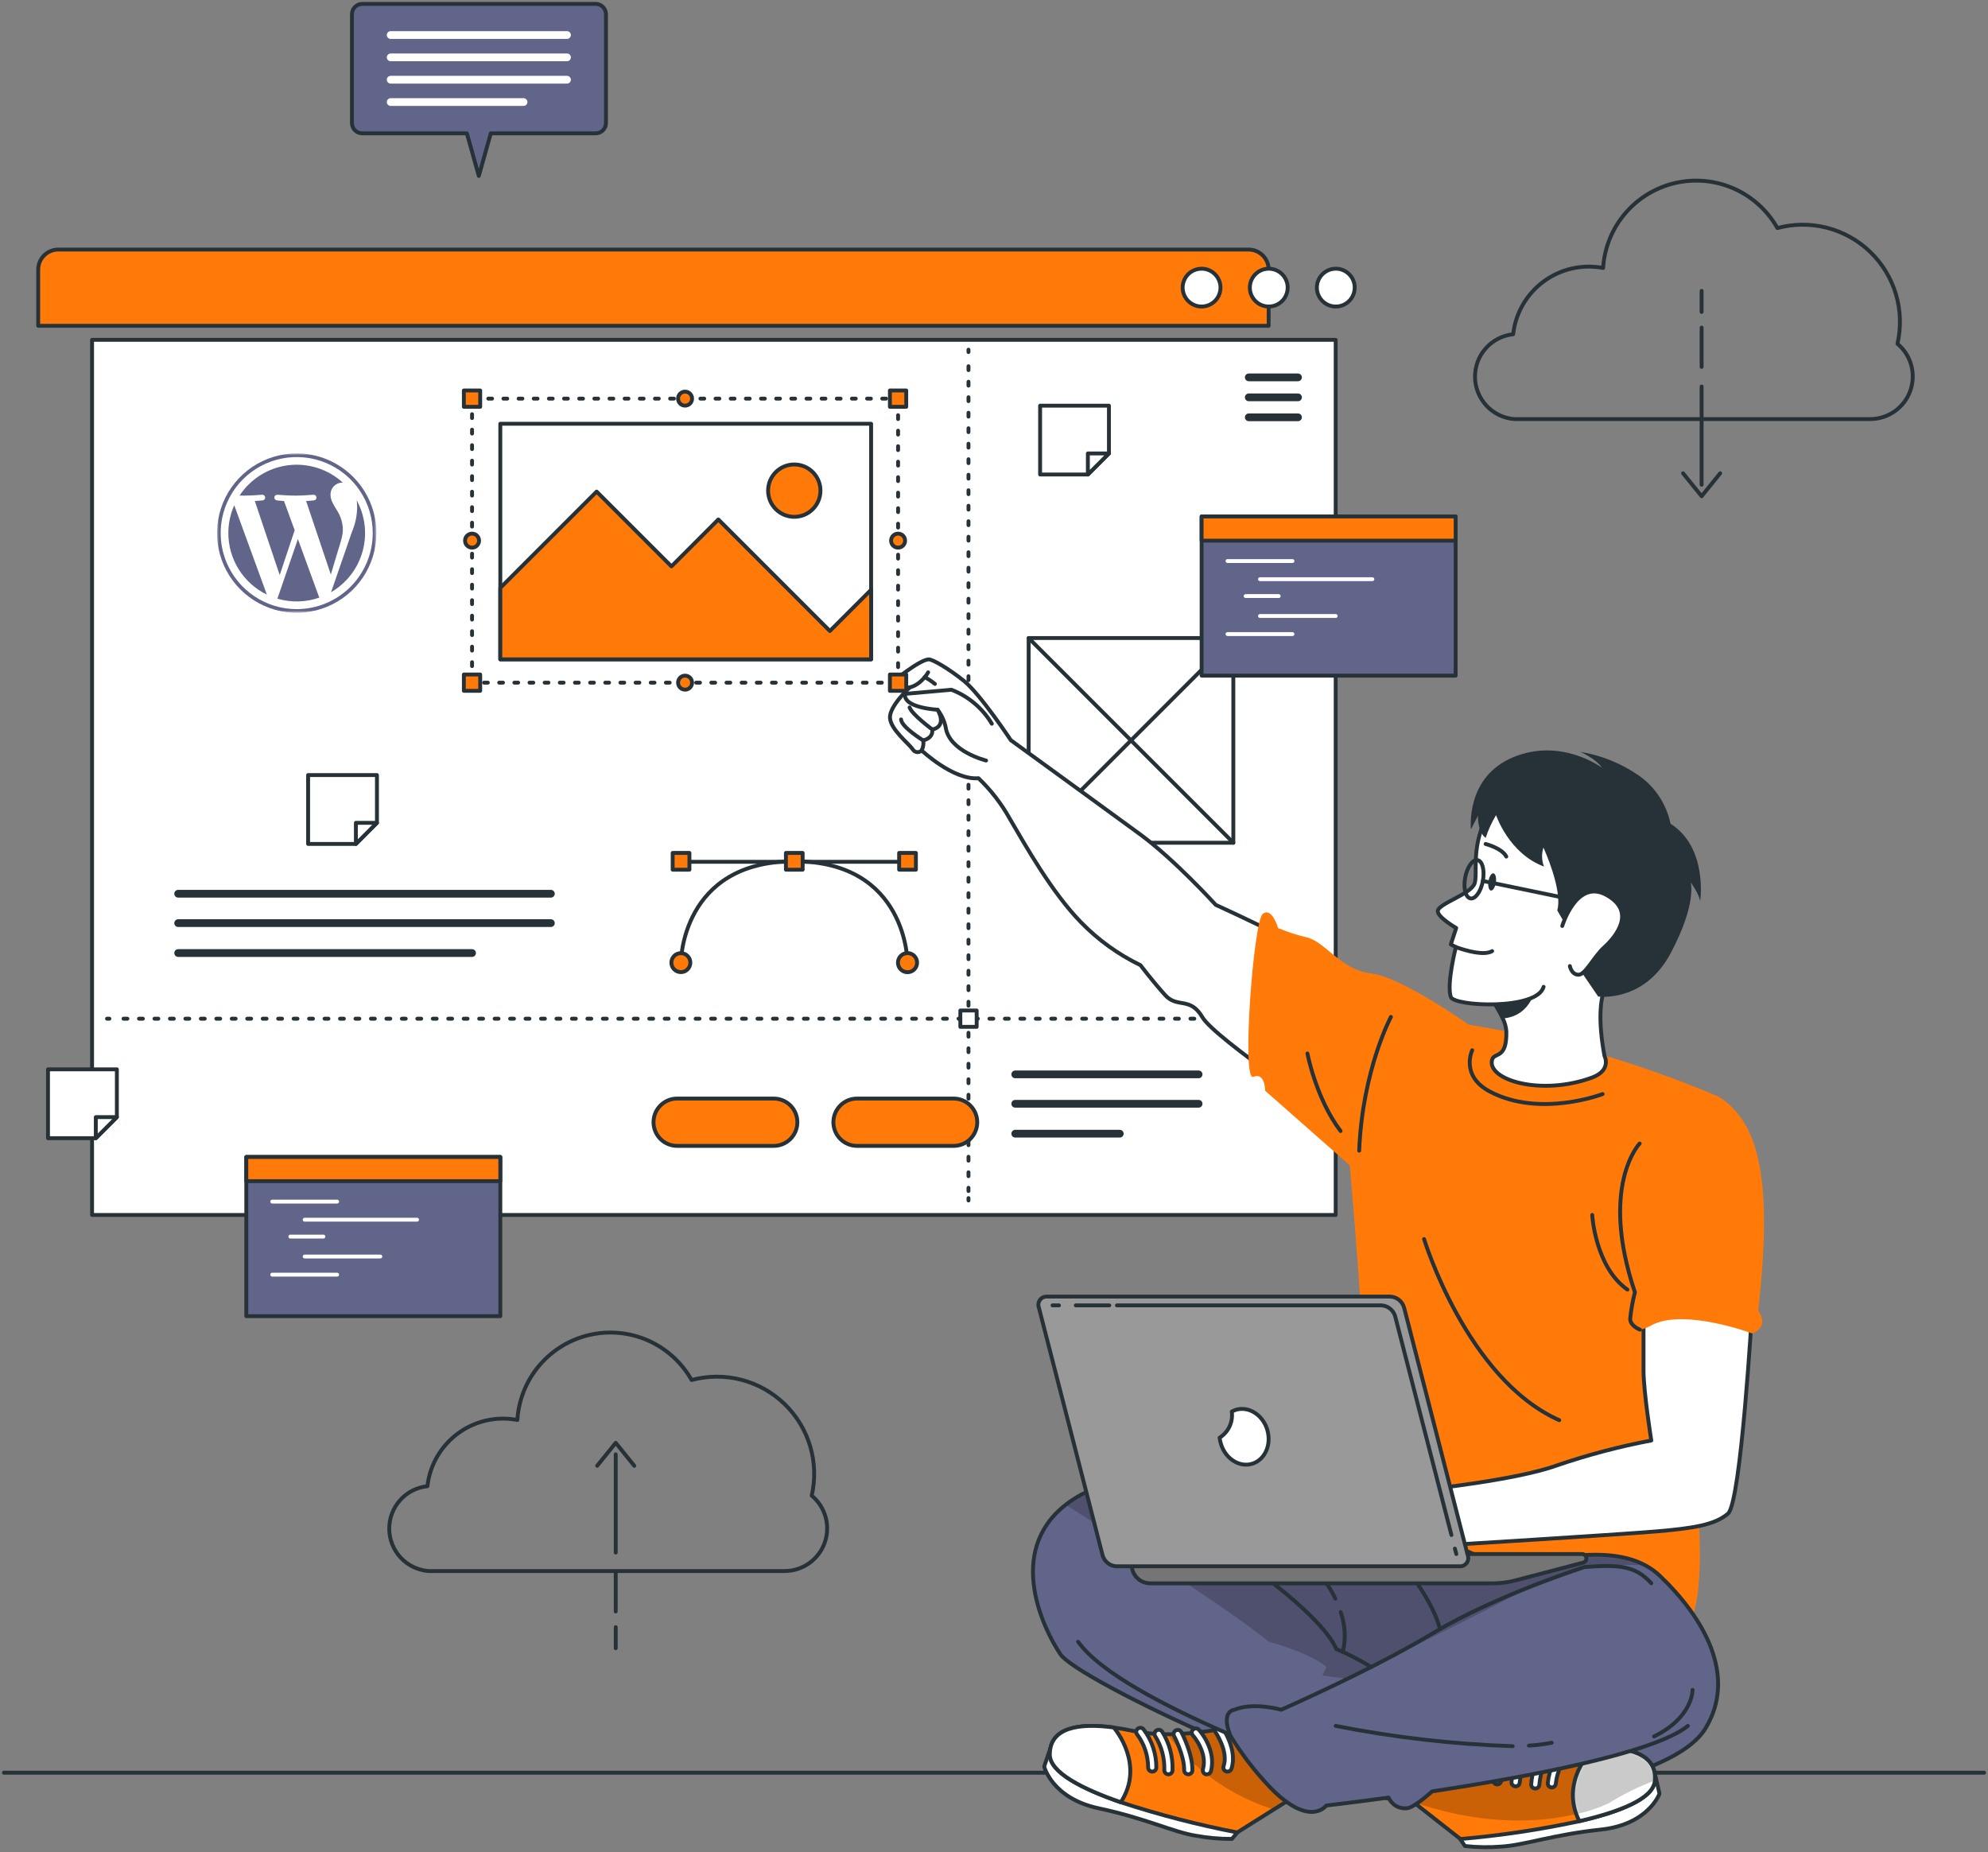 <svg xmlns="http://www.w3.org/2000/svg" width="513" height="478" viewBox="0 0 513 478" fill="none"><rect x="0" y="0" width="513" height="478" fill="#808080" stroke="none"/><path d="M1 457.446H512" stroke="#263238" stroke-linecap="round" stroke-linejoin="round"></path><path d="M489.633 88.707C490.609 84.486 490.474 80.083 489.241 75.929C488.009 71.775 485.721 68.011 482.601 65.005C479.481 61.998 475.635 59.851 471.439 58.773C467.242 57.695 462.838 57.722 458.655 58.853C456.107 54.334 452.166 50.76 447.421 48.663C442.676 46.566 437.38 46.058 432.323 47.216C427.266 48.374 422.718 51.135 419.358 55.087C415.998 59.04 414.006 63.973 413.677 69.15C411.018 68.642 408.283 68.689 405.643 69.287C403.003 69.886 400.515 71.024 398.336 72.63C396.156 74.236 394.333 76.275 392.979 78.619C391.625 80.963 390.77 83.562 390.468 86.252C387.745 86.539 385.227 87.831 383.407 89.876C381.586 91.92 380.594 94.571 380.625 97.308C380.655 100.046 381.706 102.674 383.572 104.678C385.437 106.681 387.984 107.917 390.712 108.142H482.671C484.922 108.126 487.115 107.418 488.951 106.115C490.788 104.812 492.18 102.977 492.94 100.857C493.699 98.737 493.789 96.435 493.198 94.262C492.607 92.089 491.362 90.15 489.633 88.707Z" stroke="#263238" stroke-linecap="round" stroke-linejoin="round"></path><path d="M439.098 99.738V125.086" stroke="#263238" stroke-linecap="round" stroke-linejoin="round"></path><path d="M439.098 84.542V94.669" stroke="#263238" stroke-linecap="round" stroke-linejoin="round"></path><path d="M439.098 75.062V80.486" stroke="#263238" stroke-linecap="round" stroke-linejoin="round"></path><path d="M434.31 122.129L439.098 128.054L443.887 122.129" stroke="#263238" stroke-linecap="round" stroke-linejoin="round"></path><path d="M209.458 385.973C210.431 381.75 210.293 377.348 209.059 373.194C207.825 369.041 205.536 365.278 202.415 362.271C199.295 359.265 195.449 357.118 191.252 356.04C187.055 354.962 182.651 354.989 178.467 356.118C175.921 351.596 171.981 348.018 167.235 345.92C162.489 343.821 157.191 343.314 152.133 344.474C147.075 345.633 142.527 348.398 139.169 352.355C135.811 356.312 133.823 361.248 133.502 366.428C132.294 366.197 131.067 366.078 129.837 366.074C125.005 366.07 120.34 367.847 116.735 371.065C113.13 374.282 110.836 378.716 110.293 383.517C107.57 383.803 105.051 385.093 103.23 387.137C101.408 389.181 100.415 391.831 100.444 394.568C100.473 397.306 101.522 399.934 103.387 401.939C105.251 403.943 107.796 405.18 110.525 405.408H202.569C204.817 405.384 207.005 404.671 208.835 403.365C210.666 402.059 212.053 400.223 212.808 398.105C213.562 395.987 213.65 393.688 213.057 391.518C212.465 389.349 211.222 387.413 209.495 385.973H209.458Z" stroke="#263238" stroke-linecap="round" stroke-linejoin="round"></path><path d="M158.886 400.631V375.296" stroke="#263238" stroke-linecap="round" stroke-linejoin="round"></path><path d="M158.886 415.839V405.7" stroke="#263238" stroke-linecap="round" stroke-linejoin="round"></path><path d="M158.886 425.319V419.895" stroke="#263238" stroke-linecap="round" stroke-linejoin="round"></path><path d="M163.674 378.252L158.886 372.328L154.097 378.252" stroke="#263238" stroke-linecap="round" stroke-linejoin="round"></path><path d="M15.036 64.398H322.195C323.569 64.398 324.886 64.944 325.858 65.915C326.829 66.887 327.375 68.204 327.375 69.578V84.065H9.856V69.578C9.856 68.204 10.402 66.887 11.373 65.915C12.345 64.944 13.662 64.398 15.036 64.398Z" fill="#FF7A09" stroke="#263238" stroke-linecap="round" stroke-linejoin="round"></path><path d="M344.671 87.693H23.757V313.522H344.671V87.693Z" fill="white" stroke="#263238" stroke-linecap="round" stroke-linejoin="round"></path><path d="M349.582 74.22C349.582 75.186 349.295 76.131 348.759 76.934C348.222 77.738 347.459 78.364 346.566 78.734C345.673 79.104 344.69 79.201 343.743 79.012C342.795 78.823 341.924 78.358 341.241 77.675C340.557 76.991 340.092 76.121 339.903 75.173C339.715 74.225 339.812 73.243 340.182 72.35C340.551 71.457 341.178 70.694 341.981 70.157C342.785 69.62 343.729 69.334 344.696 69.334C345.992 69.334 347.235 69.848 348.151 70.765C349.067 71.681 349.582 72.924 349.582 74.22Z" fill="white" stroke="#263238" stroke-linecap="round" stroke-linejoin="round"></path><path d="M332.285 74.22C332.285 75.186 331.999 76.131 331.462 76.934C330.925 77.738 330.162 78.364 329.269 78.734C328.376 79.104 327.394 79.201 326.446 79.012C325.498 78.823 324.627 78.358 323.944 77.675C323.26 76.991 322.795 76.121 322.607 75.173C322.418 74.225 322.515 73.243 322.885 72.35C323.254 71.457 323.881 70.694 324.684 70.157C325.488 69.62 326.433 69.334 327.399 69.334C328.695 69.334 329.938 69.848 330.854 70.765C331.77 71.681 332.285 72.924 332.285 74.22Z" fill="white" stroke="#263238" stroke-linecap="round" stroke-linejoin="round"></path><path d="M314.951 74.22C314.951 75.186 314.665 76.131 314.128 76.934C313.591 77.738 312.828 78.364 311.935 78.734C311.042 79.104 310.059 79.201 309.112 79.012C308.164 78.823 307.293 78.358 306.61 77.675C305.926 76.991 305.461 76.121 305.273 75.173C305.084 74.225 305.181 73.243 305.551 72.35C305.92 71.457 306.547 70.694 307.35 70.157C308.154 69.62 309.099 69.334 310.065 69.334C311.361 69.334 312.604 69.848 313.52 70.765C314.436 71.681 314.951 72.924 314.951 74.22Z" fill="white" stroke="#263238" stroke-linecap="round" stroke-linejoin="round"></path><path d="M334.948 97.38H322.244" stroke="#263238" stroke-width="2" stroke-linecap="round" stroke-linejoin="round"></path><path d="M334.948 102.536H322.244" stroke="#263238" stroke-width="2" stroke-linecap="round" stroke-linejoin="round"></path><path d="M334.948 107.69H322.244" stroke="#263238" stroke-width="2" stroke-linecap="round" stroke-linejoin="round"></path><path d="M45.977 230.627H142.15" stroke="#263238" stroke-width="2" stroke-linecap="round" stroke-linejoin="round"></path><path d="M45.977 238.213H142.15" stroke="#263238" stroke-width="2" stroke-linecap="round" stroke-linejoin="round"></path><path d="M45.977 245.933H121.812" stroke="#263238" stroke-width="2" stroke-linecap="round" stroke-linejoin="round"></path><path d="M249.916 90.234V90.845" stroke="#263238" stroke-linecap="round" stroke-linejoin="round"></path><path d="M249.916 94.51V307.341" stroke="#263238" stroke-linecap="round" stroke-linejoin="round" stroke-dasharray="1 3"></path><path d="M249.916 309.173V309.784" stroke="#263238" stroke-linecap="round" stroke-linejoin="round"></path><path d="M27.618 262.876H28.229" stroke="#263238" stroke-linecap="round" stroke-linejoin="round"></path><path d="M31.88 262.876H337.317" stroke="#263238" stroke-linecap="round" stroke-linejoin="round" stroke-dasharray="1 2.99"></path><path d="M339.15 262.876H339.761" stroke="#263238" stroke-linecap="round" stroke-linejoin="round"></path><path d="M252.029 260.763H247.814V264.978H252.029V260.763Z" fill="white" stroke="#263238" stroke-linecap="round" stroke-linejoin="round"></path><path d="M233.095 222.394H176.83" stroke="#263238" stroke-linecap="round" stroke-linejoin="round"></path><path d="M234.182 248.413C234.182 248.413 234.182 222.26 204.962 222.26C175.743 222.26 175.694 248.413 175.694 248.413" stroke="#263238" stroke-linecap="round" stroke-linejoin="round"></path><path d="M234.182 250.881C235.545 250.881 236.65 249.776 236.65 248.413C236.65 247.051 235.545 245.946 234.182 245.946C232.82 245.946 231.715 247.051 231.715 248.413C231.715 249.776 232.82 250.881 234.182 250.881Z" fill="#FF7A09" stroke="#263238" stroke-linecap="round" stroke-linejoin="round"></path><path d="M173.251 248.413C173.251 247.93 173.394 247.458 173.663 247.056C173.931 246.654 174.313 246.341 174.759 246.156C175.206 245.971 175.697 245.923 176.171 246.017C176.645 246.111 177.08 246.344 177.422 246.686C177.763 247.027 177.996 247.463 178.09 247.937C178.185 248.411 178.136 248.902 177.951 249.348C177.766 249.795 177.453 250.176 177.051 250.445C176.65 250.713 176.177 250.856 175.694 250.856C175.046 250.856 174.425 250.599 173.967 250.141C173.508 249.683 173.251 249.061 173.251 248.413Z" fill="#FF7A09" stroke="#263238" stroke-linecap="round" stroke-linejoin="round"></path><path d="M232.02 224.422H236.345V220.098H232.02V224.422Z" fill="#FF7A09" stroke="#263238" stroke-linecap="round" stroke-linejoin="round"></path><path d="M202.801 224.422H207.125V220.098H202.801V224.422Z" fill="#FF7A09" stroke="#263238" stroke-linecap="round" stroke-linejoin="round"></path><path d="M173.581 224.422H177.905V220.098H173.581V224.422Z" fill="#FF7A09" stroke="#263238" stroke-linecap="round" stroke-linejoin="round"></path><path d="M261.985 277.242H309.296" stroke="#263238" stroke-width="2" stroke-linecap="round" stroke-linejoin="round"></path><path d="M261.985 284.828H309.296" stroke="#263238" stroke-width="2" stroke-linecap="round" stroke-linejoin="round"></path><path d="M261.985 292.548H288.957" stroke="#263238" stroke-width="2" stroke-linecap="round" stroke-linejoin="round"></path><path d="M199.649 295.699H174.742C173.122 295.699 171.568 295.056 170.423 293.91C169.277 292.765 168.634 291.212 168.634 289.592C168.634 287.972 169.277 286.418 170.423 285.273C171.568 284.127 173.122 283.484 174.742 283.484H199.649C201.269 283.484 202.822 284.127 203.968 285.273C205.113 286.418 205.757 287.972 205.757 289.592C205.757 291.212 205.113 292.765 203.968 293.91C202.822 295.056 201.269 295.699 199.649 295.699Z" fill="#FF7A09" stroke="#263238" stroke-linecap="round" stroke-linejoin="round"></path><path d="M246.068 295.699H221.16C219.541 295.699 217.987 295.056 216.842 293.91C215.696 292.765 215.053 291.212 215.053 289.592C215.053 287.972 215.696 286.418 216.842 285.273C217.987 284.127 219.541 283.484 221.16 283.484H246.068C247.688 283.484 249.241 284.127 250.387 285.273C251.532 286.418 252.176 287.972 252.176 289.592C252.176 291.212 251.532 292.765 250.387 293.91C249.241 295.056 247.688 295.699 246.068 295.699Z" fill="#FF7A09" stroke="#263238" stroke-linecap="round" stroke-linejoin="round"></path><path d="M318.262 164.651H265.442V217.471H318.262V164.651Z" fill="white" stroke="#263238" stroke-linecap="round" stroke-linejoin="round"></path><path d="M265.442 164.651L318.262 217.471" stroke="#263238" stroke-linecap="round" stroke-linejoin="round"></path><path d="M318.262 164.651L265.442 217.471" stroke="#263238" stroke-linecap="round" stroke-linejoin="round"></path><path d="M286.159 104.685V117.011L280.723 122.446H268.398V104.685H286.159Z" fill="white" stroke="#263238" stroke-linecap="round" stroke-linejoin="round"></path><path d="M286.16 117.011L280.724 122.447V117.011H286.16Z" fill="white" stroke="#263238" stroke-linecap="round" stroke-linejoin="round"></path><path d="M97.271 200.003V212.328L91.835 217.777H79.509V200.003H97.271Z" fill="white" stroke="#263238" stroke-linecap="round" stroke-linejoin="round"></path><path d="M97.27 212.329L91.835 217.777V212.329H97.27Z" fill="white" stroke="#263238" stroke-linecap="round" stroke-linejoin="round"></path><path d="M30.158 275.947V288.273L24.722 293.709H12.385V275.947H30.158Z" fill="white" stroke="#263238" stroke-linecap="round" stroke-linejoin="round"></path><path d="M30.159 288.272L24.723 293.708V288.272H30.159Z" fill="white" stroke="#263238" stroke-linecap="round" stroke-linejoin="round"></path><path d="M375.626 133.27H310.077V174.351H375.626V133.27Z" fill="#62658A" stroke="#263238" stroke-linecap="round" stroke-linejoin="round"></path><path d="M375.626 133.27H310.077V139.512H375.626V133.27Z" fill="#FF7A09" stroke="#263238" stroke-linecap="round" stroke-linejoin="round"></path><path d="M316.759 144.777H333.518" stroke="white" stroke-linecap="round" stroke-linejoin="round"></path><path d="M325.139 149.456H354.139" stroke="white" stroke-linecap="round" stroke-linejoin="round"></path><path d="M321.438 153.816H329.976" stroke="white" stroke-linecap="round" stroke-linejoin="round"></path><path d="M325.139 158.959H344.672" stroke="white" stroke-linecap="round" stroke-linejoin="round"></path><path d="M316.759 163.626H333.518" stroke="white" stroke-linecap="round" stroke-linejoin="round"></path><path d="M129.104 298.559H63.556V339.639H129.104V298.559Z" fill="#62658A" stroke="#263238" stroke-linecap="round" stroke-linejoin="round"></path><path d="M129.104 298.559H63.556V304.801H129.104V298.559Z" fill="#FF7A09" stroke="#263238" stroke-linecap="round" stroke-linejoin="round"></path><path d="M70.25 310.078H86.998" stroke="white" stroke-linecap="round" stroke-linejoin="round"></path><path d="M78.618 314.744H107.617" stroke="white" stroke-linecap="round" stroke-linejoin="round"></path><path d="M74.916 319.105H83.455" stroke="white" stroke-linecap="round" stroke-linejoin="round"></path><path d="M78.618 324.248H98.15" stroke="white" stroke-linecap="round" stroke-linejoin="round"></path><path d="M70.25 328.926H86.998" stroke="white" stroke-linecap="round" stroke-linejoin="round"></path><path d="M153.706 1H93.483C92.778 1.003 92.103 1.285 91.604 1.784C91.105 2.282 90.823 2.958 90.82 3.663V31.759C90.823 32.463 91.106 33.137 91.605 33.634C92.104 34.131 92.779 34.41 93.483 34.41H120.48L123.558 45.403L126.648 34.41H153.706C154.41 34.41 155.086 34.131 155.585 33.634C156.084 33.137 156.366 32.463 156.369 31.759V3.663C156.366 2.958 156.084 2.282 155.585 1.784C155.087 1.285 154.411 1.003 153.706 1Z" fill="#62658A" stroke="#263238" stroke-linecap="round" stroke-linejoin="round"></path><path d="M100.813 9.038H146.316" stroke="white" stroke-width="2" stroke-linecap="round" stroke-linejoin="round"></path><path d="M100.813 14.803H146.316" stroke="white" stroke-width="2" stroke-linecap="round" stroke-linejoin="round"></path><path d="M100.813 20.569H146.316" stroke="white" stroke-width="2" stroke-linecap="round" stroke-linejoin="round"></path><path d="M100.813 26.335H135.102" stroke="white" stroke-width="2" stroke-linecap="round" stroke-linejoin="round"></path><path d="M252.493 200.821C246.031 201.371 237.834 193.651 237.834 193.651C237.677 193.813 237.485 193.937 237.271 194.011C237.058 194.086 236.831 194.11 236.607 194.082C236.383 194.054 236.168 193.973 235.981 193.848C235.793 193.722 235.637 193.554 235.526 193.358C234.475 191.843 229.919 188.337 229.662 185.308C229.406 182.278 234.781 177.367 234.781 177.367C230.639 178.491 230.2 176.06 230.2 176.06C230.2 176.06 237.175 170.307 239.618 170.148C240.571 170.087 244.724 172.481 248.743 175.706C252.945 179.09 260.836 191 260.836 191C260.836 191 287.527 210.386 294.27 215.346C303.175 221.893 313.729 233.51 313.729 233.51C313.729 233.51 349.155 249.488 358.927 258.271L345.71 289.567C345.71 289.567 313.497 267.982 310.285 262.51C307.072 257.037 303.847 260.323 300.622 256.744C297.397 253.165 294.307 249.073 294.307 249.073C288.571 246.303 283.366 242.549 278.927 237.981C271.403 230.249 264.77 218.436 260.604 211.327C258.447 207.435 255.713 203.893 252.493 200.821Z" fill="white" stroke="#263238" stroke-linecap="round" stroke-linejoin="round"></path><path d="M254.46 196.253C254.46 196.253 244.846 193.92 244.016 187.58C243.648 185.973 242.945 184.461 241.951 183.146C241.951 183.146 232.985 182.706 233.547 179.053L245.518 177.991C249.876 179.665 253.545 182.753 255.938 186.761" fill="white"></path><path d="M254.46 196.253C254.46 196.253 244.846 193.92 244.016 187.58C243.648 185.973 242.945 184.461 241.951 183.146C241.951 183.146 232.985 182.706 233.547 179.053L245.518 177.991C249.876 179.665 253.545 182.753 255.938 186.761" stroke="#263238" stroke-linecap="round" stroke-linejoin="round"></path><path d="M237.822 193.651C238.249 192.859 238.391 191.945 238.225 191.061C238.225 191.061 240.864 190.573 240.571 188.239C240.571 188.239 244.48 187.763 241.951 183.146" stroke="#263238" stroke-linecap="round" stroke-linejoin="round"></path><path d="M240.571 188.239C240.571 188.239 235.306 184.343 234.72 182.559" stroke="#263238" stroke-linecap="round" stroke-linejoin="round"></path><path d="M238.225 191.061C238.225 191.061 232.618 187.641 232.521 185.65" stroke="#263238" stroke-linecap="round" stroke-linejoin="round"></path><path d="M239.508 173.496C239.508 173.496 237.725 176.696 234.769 177.368" stroke="#263238" stroke-linecap="round" stroke-linejoin="round"></path><path d="M238.616 174.741C239.554 175.231 240.438 175.816 241.255 176.488" stroke="#263238" stroke-linecap="round" stroke-linejoin="round"></path><path d="M443.361 282.934C429.538 277.084 415.28 272.322 400.716 268.691C379.266 263.67 344.525 259.187 344.525 259.187C344.525 259.187 354.077 356.667 351.561 362.53C349.045 368.394 333.946 388.085 333.946 388.085C333.946 388.085 415.656 419.943 429.899 422.655C444.143 425.367 436.716 375.931 436.716 375.931C436.716 375.931 451.765 313.094 443.361 282.934Z" fill="#FF7A09"></path><path d="M414.032 272.466C414.032 272.466 415.974 276.131 410.868 278.049C397.638 282.935 383.542 278.623 385.044 273.443C385.618 271.464 388.892 273.443 388.709 266.114C388.619 264.984 388.316 263.882 387.817 262.865C386.884 260.882 385.759 258.996 384.458 257.233C383.046 255.271 381.533 253.383 379.926 251.578C379.926 251.578 400.924 238.14 416.499 251.578C416.475 251.516 410.684 254.448 414.032 272.466Z" fill="white" stroke="#263238" stroke-linecap="round" stroke-linejoin="round"></path><path d="M440.05 446.085C431.78 459.522 389.82 465.886 366.916 465.287C344.012 464.689 278.109 433.527 273.638 426.882C269.497 420.774 259.322 400.533 275.006 388.305C276.337 387.278 277.751 386.363 279.233 385.569C289.97 379.754 361.382 398.09 361.382 398.09C361.382 398.09 365.804 395.292 367.429 395.5C372.413 396.135 375.98 400.166 386.045 403.037C393.094 405.053 412.333 397.308 424.622 403.965C425.986 404.695 427.244 405.607 428.36 406.677C439.843 417.647 448.308 432.611 440.05 446.085Z" fill="#62658A"></path><mask id="mask0_196_727" style="mask-type:luminance" maskUnits="userSpaceOnUse" x="266" y="384" width="178" height="82"><path d="M440.05 446.085C431.78 459.522 389.82 465.886 366.916 465.287C344.012 464.689 278.109 433.527 273.638 426.882C269.497 420.774 259.322 400.533 275.006 388.305C276.337 387.278 277.751 386.363 279.233 385.569C289.97 379.754 361.382 398.09 361.382 398.09C361.382 398.09 365.804 395.292 367.429 395.5C372.413 396.135 375.98 400.166 386.045 403.037C393.094 405.053 412.333 397.308 424.622 403.965C425.986 404.695 427.244 405.607 428.36 406.677C439.843 417.647 448.308 432.611 440.05 446.085Z" fill="white"></path></mask><g mask="url(#mask0_196_727)"><path opacity="0.3" d="M424.622 403.965C412.028 403.123 400.802 405.761 392.959 410.391C383.663 415.888 339.761 437.033 339.761 437.033C339.859 434.761 342.302 430.18 342.302 430.18C338.173 426.515 327.374 423.645 327.374 423.645C319.007 416.499 285.842 395.183 275.006 388.305C276.337 387.278 277.751 386.363 279.233 385.569C289.97 379.754 361.382 398.09 361.382 398.09C361.382 398.09 365.804 395.292 367.429 395.5C372.413 396.135 375.98 400.166 386.046 403.037C393.131 405.053 412.333 397.308 424.622 403.965Z" fill="black" fill-opacity="0.7"></path></g><path d="M440.05 446.085C431.78 459.522 389.82 465.886 366.916 465.287C344.012 464.689 278.109 433.527 273.638 426.882C269.497 420.774 259.322 400.533 275.006 388.305C276.337 387.278 277.751 386.363 279.233 385.569C289.97 379.754 361.382 398.09 361.382 398.09C361.382 398.09 365.804 395.292 367.429 395.5C372.413 396.135 375.98 400.166 386.045 403.037C393.094 405.053 412.333 397.308 424.622 403.965C425.986 404.695 427.244 405.607 428.36 406.677C439.843 417.647 448.308 432.611 440.05 446.085Z" stroke="#263238" stroke-linecap="round" stroke-linejoin="round"></path><path d="M427.176 458.251L428.226 462.857C428.226 462.857 425.417 470.821 413.067 472.128C400.717 473.435 393.4 476.159 387.414 476.514C384.285 476.761 381.14 476.711 378.02 476.367L376.799 474.559L427.176 458.251Z" fill="white" stroke="#263238" stroke-linecap="round" stroke-linejoin="round"></path><path d="M355.458 457.763L376.86 474.559C387.175 473.678 397.424 472.143 407.545 469.966C417.684 467.621 426.54 464.261 427.017 459.644C427.762 452.632 420.261 450.714 411.356 450.983C409.695 450.983 407.985 451.154 406.262 451.325C392.007 452.852 373.879 444.985 373.879 444.985L355.458 457.763Z" fill="#FF7A09"></path><mask id="mask1_196_727" style="mask-type:luminance" maskUnits="userSpaceOnUse" x="355" y="444" width="73" height="31"><path d="M355.458 457.763L376.86 474.559C387.175 473.678 397.424 472.143 407.545 469.966C417.684 467.621 426.54 464.261 427.017 459.644C427.762 452.632 420.261 450.714 411.356 450.983C409.695 450.983 407.985 451.154 406.262 451.325C392.007 452.852 373.879 444.985 373.879 444.985L355.458 457.763Z" fill="white"></path></mask><g mask="url(#mask1_196_727)"><path opacity="0.3" d="M427.029 459.473C422.874 461.019 418.888 462.984 415.131 465.337C415.131 465.337 395.256 475.561 364.705 465.032L355.458 457.763L373.879 444.974C373.879 444.974 391.995 452.853 406.262 451.313C407.985 451.13 409.695 451.008 411.356 450.971C420.2 450.703 427.64 452.584 427.029 459.473Z" fill="black" fill-opacity="0.7"></path></g><path d="M355.458 457.763L376.86 474.559C387.175 473.678 397.424 472.143 407.545 469.966C417.684 467.621 426.54 464.261 427.017 459.644C427.762 452.632 420.261 450.714 411.356 450.983C409.695 450.983 407.985 451.154 406.262 451.325C392.007 452.852 373.879 444.985 373.879 444.985L355.458 457.763Z" stroke="#263238" stroke-linecap="round" stroke-linejoin="round"></path><path d="M407.546 469.954C417.684 467.609 426.541 464.25 427.017 459.632C427.762 452.621 420.262 450.703 411.357 450.971C410.966 451.35 402.33 459.693 407.546 469.954Z" fill="white"></path><mask id="mask2_196_727" style="mask-type:luminance" maskUnits="userSpaceOnUse" x="405" y="450" width="23" height="20"><path d="M407.546 469.954C417.684 467.609 426.541 464.25 427.017 459.632C427.762 452.621 420.262 450.703 411.357 450.971C410.966 451.35 402.33 459.693 407.546 469.954Z" fill="white"></path></mask><g mask="url(#mask2_196_727)"><path opacity="0.3" d="M427.03 459.473C422.875 461.019 418.888 462.984 415.132 465.337C412.454 466.575 409.648 467.513 406.764 468.134C403.344 458.728 410.991 451.326 411.357 450.971C420.201 450.703 427.64 452.584 427.03 459.473Z" fill="black" fill-opacity="0.7"></path></g><path d="M407.546 469.954C417.684 467.609 426.541 464.25 427.017 459.632C427.762 452.621 420.262 450.703 411.357 450.971C410.966 451.35 402.33 459.693 407.546 469.954Z" stroke="#263238" stroke-linecap="round" stroke-linejoin="round"></path><path d="M400.314 461.244H400.375C400.514 461.251 400.652 461.23 400.783 461.182C400.914 461.135 401.034 461.062 401.136 460.967C401.239 460.873 401.321 460.759 401.379 460.633C401.437 460.506 401.469 460.37 401.474 460.231C401.82 457.229 403.102 454.413 405.139 452.181C405.237 452.083 405.315 451.967 405.368 451.839C405.421 451.711 405.449 451.574 405.449 451.435C405.449 451.297 405.421 451.16 405.368 451.032C405.315 450.904 405.237 450.788 405.139 450.69C404.94 450.495 404.672 450.385 404.394 450.385C404.115 450.385 403.847 450.495 403.648 450.69C401.253 453.288 399.766 456.593 399.41 460.108C399.385 460.378 399.465 460.646 399.634 460.858C399.802 461.069 400.046 461.208 400.314 461.244Z" fill="white" stroke="#263238" stroke-linecap="round" stroke-linejoin="round"></path><path d="M396.075 461.525H396.16C396.299 461.528 396.437 461.504 396.567 461.453C396.696 461.403 396.815 461.327 396.915 461.23C397.015 461.134 397.094 461.018 397.149 460.891C397.204 460.763 397.234 460.626 397.235 460.487C397.478 457.436 398.607 454.523 400.484 452.107C400.587 452.001 400.667 451.876 400.719 451.738C400.77 451.6 400.793 451.453 400.785 451.306C400.777 451.159 400.738 451.016 400.671 450.884C400.605 450.753 400.512 450.637 400.398 450.544C400.284 450.45 400.152 450.381 400.01 450.342C399.869 450.302 399.72 450.292 399.574 450.313C399.429 450.333 399.289 450.384 399.164 450.462C399.039 450.539 398.931 450.642 398.848 450.763C396.667 453.544 395.37 456.913 395.122 460.438C395.111 460.707 395.204 460.969 395.382 461.171C395.559 461.374 395.807 461.5 396.075 461.525Z" fill="white" stroke="#263238" stroke-linecap="round" stroke-linejoin="round"></path><path d="M391.005 460.963C391.143 460.977 391.283 460.963 391.415 460.922C391.548 460.881 391.671 460.815 391.778 460.726C391.885 460.638 391.973 460.529 392.037 460.406C392.102 460.283 392.141 460.149 392.154 460.01C392.483 456.346 395.635 451.545 395.672 451.46C395.826 451.224 395.882 450.937 395.827 450.661C395.773 450.384 395.611 450.14 395.378 449.982C395.145 449.827 394.86 449.772 394.585 449.827C394.311 449.882 394.069 450.043 393.913 450.275C393.766 450.482 390.419 455.515 390.04 459.766C390.022 459.909 390.032 460.054 390.071 460.192C390.11 460.33 390.176 460.459 390.267 460.571C390.357 460.683 390.469 460.776 390.596 460.843C390.723 460.91 390.862 460.951 391.005 460.963Z" fill="white" stroke="#263238" stroke-linecap="round" stroke-linejoin="round"></path><path d="M386.217 460.463C386.31 460.475 386.405 460.475 386.498 460.463C386.636 460.441 386.768 460.391 386.886 460.318C387.005 460.244 387.107 460.147 387.188 460.034C387.269 459.92 387.326 459.791 387.356 459.655C387.387 459.519 387.39 459.378 387.365 459.241C386.62 454.746 390.798 450.898 390.835 450.861C390.973 450.666 391.041 450.43 391.028 450.191C391.016 449.952 390.923 449.724 390.764 449.544C390.606 449.365 390.392 449.244 390.156 449.202C389.921 449.159 389.678 449.197 389.467 449.31C389.259 449.493 384.385 453.964 385.325 459.62C385.37 459.834 385.48 460.03 385.639 460.181C385.799 460.332 386 460.43 386.217 460.463Z" fill="white" stroke="#263238" stroke-linecap="round" stroke-linejoin="round"></path><path d="M381.013 459.204C381.126 459.223 381.242 459.223 381.355 459.204C381.618 459.14 381.847 458.978 381.994 458.751C382.142 458.524 382.197 458.249 382.149 457.983C381.233 453.976 385.179 449.432 385.228 449.432C385.41 449.221 385.503 448.946 385.485 448.667C385.466 448.388 385.339 448.127 385.13 447.942C385.027 447.849 384.906 447.777 384.775 447.731C384.644 447.685 384.505 447.666 384.367 447.674C384.228 447.682 384.093 447.717 383.968 447.778C383.843 447.838 383.731 447.923 383.64 448.027C383.444 448.247 378.924 453.414 380.085 458.496C380.152 458.692 380.276 458.865 380.441 458.991C380.607 459.117 380.806 459.191 381.013 459.204Z" fill="white" stroke="#263238" stroke-linecap="round" stroke-linejoin="round"></path><path d="M270.975 451.362L269.448 455.833C269.448 455.833 271.403 464.054 283.545 466.643C295.687 469.233 302.674 472.751 308.538 473.704C311.624 474.272 314.757 474.55 317.895 474.535L319.3 472.861L270.975 451.362Z" fill="white" stroke="#263238" stroke-linecap="round" stroke-linejoin="round"></path><path d="M342.301 458.411L319.263 472.862C309.096 470.903 299.063 468.304 289.225 465.08C279.391 461.684 270.901 457.409 270.901 452.767C270.901 445.706 278.561 444.595 287.392 445.792C289.041 446.012 290.727 446.317 292.425 446.671C306.436 449.689 325.285 443.764 325.285 443.764L342.301 458.411Z" fill="#FF7A09"></path><mask id="mask3_196_727" style="mask-type:luminance" maskUnits="userSpaceOnUse" x="270" y="443" width="73" height="30"><path d="M342.301 458.411L319.263 472.862C309.096 470.903 299.063 468.304 289.225 465.08C279.391 461.684 270.901 457.409 270.901 452.767C270.901 445.706 278.561 444.595 287.392 445.792C289.041 446.012 290.727 446.317 292.425 446.671C306.436 449.689 325.285 443.764 325.285 443.764L342.301 458.411Z" fill="white"></path></mask><g mask="url(#mask3_196_727)"><path opacity="0.3" d="M342.301 458.41L328.754 466.961C317.769 463.549 308.136 456.767 301.22 447.575C309.386 447.395 317.492 446.126 325.321 443.8L342.301 458.41Z" fill="black" fill-opacity="0.7"></path></g><path d="M342.301 458.411L319.263 472.862C309.096 470.903 299.063 468.304 289.225 465.08C279.391 461.684 270.901 457.409 270.901 452.767C270.901 445.706 278.561 444.595 287.392 445.792C289.041 446.012 290.727 446.317 292.425 446.671C306.436 449.689 325.285 443.764 325.285 443.764L342.301 458.411Z" stroke="#263238" stroke-linecap="round" stroke-linejoin="round"></path><path d="M289.225 465.068C279.391 461.672 270.901 457.397 270.901 452.755C270.901 445.694 278.561 444.583 287.392 445.78C287.783 446.195 295.491 455.418 289.225 465.068Z" fill="white" stroke="#263238" stroke-linecap="round" stroke-linejoin="round"></path><path d="M297.337 457.164H297.276C296.995 457.145 296.732 457.017 296.545 456.807C296.358 456.597 296.26 456.322 296.274 456.04C296.254 453.025 295.284 450.092 293.501 447.661C293.397 447.554 293.317 447.426 293.266 447.287C293.214 447.147 293.193 446.998 293.203 446.849C293.212 446.701 293.253 446.556 293.323 446.424C293.392 446.292 293.489 446.177 293.606 446.084C293.723 445.992 293.858 445.926 294.002 445.889C294.147 445.853 294.297 445.847 294.444 445.872C294.591 445.898 294.73 445.954 294.854 446.037C294.978 446.12 295.083 446.227 295.162 446.353C297.27 449.174 298.402 452.605 298.387 456.126C298.384 456.402 298.272 456.667 298.075 456.861C297.879 457.055 297.613 457.164 297.337 457.164Z" fill="white" stroke="#263238" stroke-linecap="round" stroke-linejoin="round"></path><path d="M301.514 457.861H301.416C301.136 457.836 300.877 457.701 300.697 457.486C300.516 457.271 300.427 456.993 300.451 456.712C300.538 453.659 299.727 450.648 298.118 448.052C298.038 447.936 297.981 447.806 297.951 447.669C297.921 447.531 297.919 447.389 297.944 447.251C297.969 447.112 298.021 446.98 298.097 446.862C298.173 446.744 298.271 446.642 298.387 446.561C298.502 446.481 298.632 446.425 298.77 446.395C298.907 446.365 299.049 446.362 299.188 446.387C299.326 446.412 299.458 446.464 299.576 446.54C299.695 446.616 299.797 446.715 299.877 446.83C301.764 449.821 302.701 453.313 302.564 456.847C302.552 457.118 302.436 457.374 302.241 457.563C302.046 457.751 301.785 457.858 301.514 457.861Z" fill="white" stroke="#263238" stroke-linecap="round" stroke-linejoin="round"></path><path d="M306.62 457.861C306.339 457.854 306.072 457.738 305.876 457.537C305.68 457.336 305.57 457.067 305.57 456.786C305.643 453.06 303.004 448.015 302.968 447.966C302.838 447.715 302.813 447.422 302.898 447.153C302.982 446.883 303.17 446.657 303.42 446.525C303.669 446.396 303.96 446.371 304.228 446.456C304.495 446.54 304.719 446.728 304.849 446.977C304.971 447.196 307.768 452.547 307.695 456.822C307.689 457.102 307.572 457.368 307.371 457.562C307.17 457.757 306.9 457.864 306.62 457.861Z" fill="white" stroke="#263238" stroke-linecap="round" stroke-linejoin="round"></path><path d="M311.433 457.86H311.152C310.882 457.784 310.653 457.603 310.516 457.358C310.379 457.113 310.344 456.824 310.419 456.553C311.641 452.168 307.891 447.893 307.854 447.856C307.748 447.755 307.664 447.633 307.607 447.498C307.551 447.363 307.522 447.218 307.525 447.071C307.527 446.925 307.559 446.78 307.62 446.647C307.68 446.514 307.768 446.394 307.877 446.296C307.985 446.199 308.113 446.124 308.252 446.078C308.391 446.032 308.538 446.015 308.684 446.028C308.83 446.042 308.972 446.085 309.1 446.156C309.228 446.226 309.34 446.323 309.43 446.439C309.613 446.647 313.998 451.606 312.459 457.128C312.387 457.342 312.249 457.529 312.065 457.66C311.881 457.792 311.659 457.862 311.433 457.86Z" fill="white" stroke="#263238" stroke-linecap="round" stroke-linejoin="round"></path><path d="M316.747 457.164C316.63 457.169 316.513 457.148 316.405 457.103C316.271 457.061 316.148 456.992 316.042 456.9C315.937 456.809 315.85 456.697 315.789 456.572C315.727 456.446 315.692 456.31 315.684 456.17C315.676 456.031 315.697 455.891 315.745 455.76C317.076 451.875 313.619 446.952 313.595 446.903C313.495 446.792 313.42 446.661 313.374 446.518C313.328 446.375 313.313 446.224 313.33 446.076C313.346 445.927 313.394 445.783 313.47 445.654C313.547 445.525 313.649 445.413 313.771 445.327C313.893 445.24 314.033 445.18 314.179 445.151C314.326 445.122 314.478 445.124 314.624 445.158C314.77 445.191 314.907 445.255 315.027 445.346C315.146 445.436 315.245 445.551 315.317 445.682C315.488 445.914 319.434 451.533 317.761 456.468C317.683 456.674 317.544 456.851 317.363 456.976C317.182 457.1 316.967 457.166 316.747 457.164Z" fill="white" stroke="#263238" stroke-linecap="round" stroke-linejoin="round"></path><path d="M278.207 423.657C283.863 431.585 300.635 440.344 317.297 447.563C320.277 452.499 323.791 457.091 327.778 461.257C338.063 471.835 342.253 465.911 342.253 465.911C342.253 465.911 348.752 465.178 358.341 463.871C358.74 464.801 359.436 465.572 360.32 466.065C361.204 466.558 362.226 466.744 363.227 466.595C364.449 466.399 366.892 464.616 369.591 462.258C393.815 458.594 426.687 452.486 435.555 445.376" fill="#62658A"></path><path d="M278.207 423.657C283.863 431.585 300.635 440.344 317.297 447.563C320.277 452.499 323.791 457.091 327.778 461.257C338.063 471.835 342.253 465.911 342.253 465.911C342.253 465.911 348.752 465.178 358.341 463.871C358.74 464.801 359.436 465.572 360.32 466.065C361.204 466.558 362.226 466.744 363.227 466.595C364.449 466.399 366.892 464.616 369.591 462.258C393.815 458.594 426.687 452.486 435.555 445.376" stroke="#263238" stroke-linecap="round" stroke-linejoin="round"></path><path d="M426.113 408.559C421.923 403.954 417.733 403.746 408.938 404.369C408.938 404.369 385.985 411.698 369.97 421.337C353.956 430.975 330.6 441.199 330.6 441.199C330.6 441.199 323.478 439.135 318.519 441.199C318.519 441.199 315.037 441.468 317.37 447.551" stroke="#263238" stroke-linecap="round" stroke-linejoin="round"></path><path d="M436.765 436.081C436.765 436.081 436.887 443.178 426.821 448.088" stroke="#263238" stroke-linecap="round" stroke-linejoin="round"></path><path d="M325.75 406.47C325.75 406.47 341.63 417.952 344.818 425.526C347.939 426.842 350.954 428.398 353.833 430.18" stroke="#263238" stroke-linecap="round" stroke-linejoin="round"></path><path d="M345.967 416.01C347.131 419.311 347.326 422.876 346.529 426.284" stroke="#263238" stroke-linecap="round" stroke-linejoin="round"></path><path d="M342.302 408.559C343.167 409.818 343.927 411.146 344.574 412.529" stroke="#263238" stroke-linecap="round" stroke-linejoin="round"></path><path d="M364.925 407.508C364.925 407.508 370.239 414.618 371.558 420.383" stroke="#263238" stroke-linecap="round" stroke-linejoin="round"></path><path d="M394.523 450.458C396.5 450.342 398.467 450.097 400.411 449.725" stroke="#263238" stroke-linecap="round" stroke-linejoin="round"></path><path d="M344.672 445.364C359.729 448.347 375.004 450.099 390.346 450.605" stroke="#263238" stroke-linecap="round" stroke-linejoin="round"></path><path d="M452.156 337.648C452.156 337.648 449.285 387.731 445.901 390.602C442.518 393.473 437.179 394.364 427.077 395.207C416.975 396.05 372.29 398.786 372.29 398.786L367.478 384.433C367.478 384.433 391.237 381.99 401.779 378.142C409.727 375.425 417.859 373.278 426.112 371.717C426.112 371.717 424.109 359.123 424.109 353.699V328.193" fill="white"></path><path d="M452.156 337.648C452.156 337.648 449.285 387.731 445.901 390.602C442.518 393.473 437.179 394.364 427.077 395.207C416.975 396.05 372.29 398.786 372.29 398.786L367.478 384.433C367.478 384.433 391.237 381.99 401.779 378.142C409.727 375.425 417.859 373.278 426.112 371.717C426.112 371.717 424.109 359.123 424.109 353.699V328.193" stroke="#263238" stroke-linecap="round" stroke-linejoin="round"></path><path d="M443.361 282.934C454.245 289.64 457.458 305.142 453.695 338.234C453.695 338.234 456.908 342.143 452.156 344.097C452.156 344.097 434.358 337.44 426.088 342.033C417.818 346.626 419.981 335.693 419.981 335.693C419.981 335.693 416.572 305.252 424.109 299.743" fill="#FF7A09"></path><path d="M423.108 295.089C423.108 295.089 412.64 305.973 421.887 333.482C421.303 335.727 420.895 338.015 420.665 340.323C420.665 342.168 423.194 343.12 423.194 343.12" stroke="#263238" stroke-linecap="round" stroke-linejoin="round"></path><path d="M410.867 313.522C410.867 313.522 411.625 326.959 419.956 332.786" stroke="#263238" stroke-linecap="round" stroke-linejoin="round"></path><path d="M413.555 282.324C413.555 282.324 397.32 288.541 384.409 281.652C376.749 277.572 379.901 271.012 379.901 271.012" stroke="#263238" stroke-linecap="round" stroke-linejoin="round"></path><path d="M296.811 408.583H385.179C387.174 408.584 389.162 408.325 391.091 407.813L408.522 403.245C408.764 403.182 408.977 403.042 409.13 402.845C409.282 402.648 409.365 402.407 409.365 402.158C409.365 401.856 409.246 401.567 409.033 401.354C408.82 401.141 408.531 401.021 408.229 401.021H293.159C292.86 401.025 292.574 401.146 292.364 401.359C292.153 401.571 292.035 401.858 292.035 402.158V403.807C292.035 405.073 292.538 406.288 293.434 407.184C294.33 408.08 295.545 408.583 296.811 408.583Z" fill="#757575" stroke="#263238" stroke-linecap="round" stroke-linejoin="round"></path><path d="M288.077 404.186H376.688C377.035 404.202 377.381 404.131 377.694 403.981C378.007 403.831 378.278 403.605 378.483 403.324C378.687 403.043 378.819 402.716 378.866 402.372C378.913 402.028 378.874 401.677 378.753 401.352L362.323 337.428C362.103 336.644 361.643 335.947 361.008 335.437C360.372 334.927 359.594 334.628 358.78 334.582H270.144C269.797 334.568 269.451 334.64 269.138 334.792C268.826 334.944 268.555 335.171 268.351 335.453C268.147 335.734 268.015 336.062 267.968 336.406C267.921 336.751 267.959 337.102 268.08 337.428L284.522 401.352C284.742 402.138 285.204 402.834 285.842 403.343C286.48 403.852 287.262 404.147 288.077 404.186Z" fill="#999999" stroke="#263238" stroke-linecap="round" stroke-linejoin="round"></path><path d="M273.272 336.854H271.599" stroke="#263238" stroke-linecap="round" stroke-linejoin="round"></path><path d="M286.257 336.854H277.608" stroke="#263238" stroke-linecap="round" stroke-linejoin="round"></path><path d="M374.539 396.111L360.027 339.7C359.809 338.916 359.352 338.221 358.719 337.71C358.085 337.2 357.309 336.9 356.497 336.854H288.212" stroke="#263238" stroke-linecap="round" stroke-linejoin="round"></path><path d="M375.797 401.021L375.431 399.617" stroke="#263238" stroke-linecap="round" stroke-linejoin="round"></path><path d="M314.719 370.996C314.779 371.514 314.885 372.025 315.036 372.523C316.16 376.371 319.764 378.717 323.074 377.739C326.385 376.762 328.156 372.853 327.032 369.005C325.908 365.157 322.28 362.812 318.97 363.789C318.583 363.908 318.211 364.067 317.858 364.266C318.04 365.571 317.841 366.901 317.284 368.095C316.726 369.289 315.836 370.297 314.719 370.996Z" fill="white" stroke="#263238" stroke-linecap="round" stroke-linejoin="round"></path><path d="M353.833 251.198C346.162 250.367 341.984 243.075 337.367 241.939C334.791 241.322 332.267 240.505 329.818 239.495C329.818 239.495 328.23 233.95 325.848 235.831C323.466 237.712 320.339 279.196 323.405 277.889C326.471 276.582 326.483 281.48 326.483 281.48L354.957 306.571L378.826 264.305C378.826 264.305 361.505 252.041 353.833 251.198Z" fill="#FF7A09"></path><path d="M121.8 103.476V102.865H122.411" stroke="#263238" stroke-linecap="round" stroke-linejoin="round"></path><path d="M126.002 102.865H229.345" stroke="#263238" stroke-linecap="round" stroke-linejoin="round" stroke-dasharray="0.98 2.93"></path><path d="M231.129 102.865H231.74V103.476" stroke="#263238" stroke-linecap="round" stroke-linejoin="round"></path><path d="M231.751 107.141V173.716" stroke="#263238" stroke-linecap="round" stroke-linejoin="round" stroke-dasharray="1 3"></path><path d="M231.74 175.548V176.159H231.129" stroke="#263238" stroke-linecap="round" stroke-linejoin="round"></path><path d="M227.549 176.159H124.206" stroke="#263238" stroke-linecap="round" stroke-linejoin="round" stroke-dasharray="0.98 2.93"></path><path d="M122.411 176.159H121.8V175.548" stroke="#263238" stroke-linecap="round" stroke-linejoin="round"></path><path d="M121.812 171.883V105.309" stroke="#263238" stroke-linecap="round" stroke-linejoin="round" stroke-dasharray="1 3"></path><path d="M176.782 104.673C177.78 104.673 178.589 103.864 178.589 102.866C178.589 101.867 177.78 101.058 176.782 101.058C175.783 101.058 174.974 101.867 174.974 102.866C174.974 103.864 175.783 104.673 176.782 104.673Z" fill="#FF7A09" stroke="#263238" stroke-linecap="round" stroke-linejoin="round"></path><path d="M121.812 141.32C122.81 141.32 123.62 140.51 123.62 139.512C123.62 138.514 122.81 137.704 121.812 137.704C120.813 137.704 120.004 138.514 120.004 139.512C120.004 140.51 120.813 141.32 121.812 141.32Z" fill="#FF7A09" stroke="#263238" stroke-linecap="round" stroke-linejoin="round"></path><path d="M176.782 177.966C177.78 177.966 178.589 177.157 178.589 176.158C178.589 175.16 177.78 174.351 176.782 174.351C175.783 174.351 174.974 175.16 174.974 176.158C174.974 177.157 175.783 177.966 176.782 177.966Z" fill="#FF7A09" stroke="#263238" stroke-linecap="round" stroke-linejoin="round"></path><path d="M231.751 141.32C232.75 141.32 233.559 140.51 233.559 139.512C233.559 138.514 232.75 137.704 231.751 137.704C230.753 137.704 229.943 138.514 229.943 139.512C229.943 140.51 230.753 141.32 231.751 141.32Z" fill="#FF7A09" stroke="#263238" stroke-linecap="round" stroke-linejoin="round"></path><path d="M233.852 174.057H229.638V178.271H233.852V174.057Z" fill="#FF7A09" stroke="#263238" stroke-linecap="round" stroke-linejoin="round"></path><path d="M233.852 100.764H229.638V104.979H233.852V100.764Z" fill="#FF7A09" stroke="#263238" stroke-linecap="round" stroke-linejoin="round"></path><path d="M123.913 174.057H119.698V178.271H123.913V174.057Z" fill="#FF7A09" stroke="#263238" stroke-linecap="round" stroke-linejoin="round"></path><path d="M123.913 100.764H119.698V104.979H123.913V100.764Z" fill="#FF7A09" stroke="#263238" stroke-linecap="round" stroke-linejoin="round"></path><path d="M224.789 109.352H129.104V170.148H224.789V109.352Z" fill="white" stroke="#263238" stroke-linecap="round" stroke-linejoin="round"></path><path d="M224.789 152.191L214.149 162.831L185.369 134.051L173.264 146.157L153.963 126.856L129.104 151.703V170.148H224.789V152.191Z" fill="#FF7A09" stroke="#263238" stroke-linecap="round" stroke-linejoin="round"></path><path d="M204.962 133.367C208.693 133.367 211.717 130.343 211.717 126.612C211.717 122.881 208.693 119.857 204.962 119.857C201.231 119.857 198.207 122.881 198.207 126.612C198.207 130.343 201.231 133.367 204.962 133.367Z" fill="#FF7A09" stroke="#263238" stroke-linecap="round" stroke-linejoin="round"></path><path d="M358.927 262.412C358.927 262.412 351.598 276.057 350.73 296.933" stroke="#263238" stroke-linecap="round" stroke-linejoin="round"></path><path d="M337.379 271.855C337.379 271.855 339.565 283.46 345.93 291.864" stroke="#263238" stroke-linecap="round" stroke-linejoin="round"></path><path d="M367.478 319.739C367.478 319.739 378.472 355.848 402.353 366.476" stroke="#263238" stroke-linecap="round" stroke-linejoin="round"></path><path d="M396.405 254.375C396.405 254.375 395.366 262.254 387.793 262.803C386.86 260.821 385.735 258.935 384.434 257.172C388.366 256.008 392.364 255.074 396.405 254.375Z" fill="#263238"></path><path d="M412.541 254.924C412.541 254.924 425.209 256.476 430.51 239.472C435.812 222.468 431.646 209.654 410.684 203.485C399.055 200.064 387.475 202.813 383.236 211.62C379.645 219.157 381.343 225.424 380.524 227.952C379.596 230.786 371.021 233.193 371.021 235.135C371.021 236.735 375.772 239.472 375.772 239.472L374.38 243.698L375.687 244.395C375.687 244.395 373.244 253.91 374.38 257.27C375.186 259.713 396.649 260.739 398.322 254.656" fill="white"></path><path d="M412.541 254.924C412.541 254.924 425.209 256.476 430.51 239.472C435.812 222.468 431.646 209.654 410.684 203.485C399.055 200.064 387.475 202.813 383.236 211.62C379.645 219.157 381.343 225.424 380.524 227.952C379.596 230.786 371.021 233.193 371.021 235.135C371.021 236.735 375.772 239.472 375.772 239.472L374.38 243.698L375.687 244.395C375.687 244.395 373.244 253.91 374.38 257.27C375.186 259.713 396.649 260.739 398.322 254.656" stroke="#263238" stroke-linecap="round" stroke-linejoin="round"></path><path d="M383.358 217.789C383.358 217.789 387.548 218.839 388.697 221.038" stroke="#263238" stroke-linecap="round" stroke-linejoin="round"></path><path d="M384.091 227.451C383.908 228.673 384.189 229.736 384.726 229.809C385.264 229.882 385.826 228.954 386.009 227.72C386.192 226.486 385.899 225.436 385.374 225.362C384.848 225.289 384.274 226.218 384.091 227.451Z" fill="#263238"></path><path d="M375.687 244.395C375.687 244.395 382.503 247.009 385.044 245.433" stroke="#263238" stroke-linecap="round" stroke-linejoin="round"></path><path d="M378.081 226.474C377.58 229.211 378.191 231.605 379.449 231.837C380.708 232.069 382.149 230.054 382.65 227.329C383.151 224.605 382.552 222.187 381.282 221.955C380.011 221.723 378.594 223.75 378.081 226.474Z" stroke="#263238" stroke-linecap="round" stroke-linejoin="round"></path><path d="M431.072 212.561C430.052 207.611 427.209 203.225 423.107 200.272C418.535 197.061 413.3 194.92 407.789 194.005C407.789 194.005 411.832 195.777 413.372 198.11C413.372 198.11 402.903 190.243 390.467 195.41C378.032 200.577 379.583 214.002 379.583 214.002L381.391 210.484C381.391 210.484 381.184 214.674 383.382 216.213C384.041 214.161 384.939 212.193 386.058 210.35C386.058 210.35 389.356 220.257 398.432 223.616C397.815 222.054 397.763 220.326 398.285 218.73C398.285 218.73 403.318 229.614 401.852 234.927L403.452 237.712C403.452 237.712 409.23 231.861 413.933 236.735C416.633 239.545 408.766 250.172 407.642 250.172L412.394 257.147C412.394 257.147 424.268 258.845 431.108 245.982C437.949 233.119 436.276 227.659 436.276 227.659C436.276 227.659 438.511 230.786 438.719 232.545C438.743 232.521 440.771 218.705 431.072 212.561Z" fill="#263238"></path><path d="M403.135 238.946C403.135 238.946 406.799 226.633 414.593 230.969C422.386 235.306 416.828 241.878 414.031 244.406C411.234 246.935 409.145 251.528 407.325 251.528C405.505 251.528 405.101 249.293 405.101 249.293" fill="white"></path><path d="M403.135 238.946C403.135 238.946 406.799 226.633 414.593 230.969C422.386 235.306 416.828 241.878 414.031 244.406C411.234 246.935 409.145 251.528 407.325 251.528C405.505 251.528 405.101 249.293 405.101 249.293" stroke="#263238" stroke-linecap="round" stroke-linejoin="round"></path><path d="M382.649 227.329L404.393 231.837" stroke="#263238" stroke-linecap="round" stroke-linejoin="round"></path><mask id="mask4_196_727" style="mask-type:luminance" maskUnits="userSpaceOnUse" x="56" y="117" width="42" height="42"><path d="M56 117H97.13V158.131H56V117Z" fill="white"></path></mask><g mask="url(#mask4_196_727)"><path d="M58.922 137.564C58.921 140.878 59.853 144.124 61.612 146.932C63.37 149.741 65.884 151.997 68.865 153.443L60.449 130.384C59.44 132.644 58.92 135.09 58.922 137.564ZM88.474 136.674C88.451 134.948 87.947 133.262 87.019 131.806C86.125 130.353 85.287 129.123 85.287 127.669C85.267 126.862 85.567 126.079 86.122 125.492C86.677 124.905 87.442 124.562 88.249 124.538C88.328 124.538 88.402 124.547 88.479 124.552C86.595 122.827 84.359 121.531 81.926 120.755C79.492 119.978 76.919 119.74 74.385 120.056C71.85 120.372 69.414 121.234 67.245 122.584C65.077 123.933 63.227 125.738 61.824 127.873C62.238 127.885 62.629 127.893 62.96 127.893C64.805 127.893 67.663 127.67 67.663 127.67C67.853 127.66 68.039 127.725 68.181 127.85C68.324 127.975 68.412 128.152 68.427 128.341C68.442 128.53 68.382 128.718 68.26 128.864C68.139 129.01 67.965 129.103 67.776 129.123C67.776 129.123 66.82 129.235 65.757 129.291L72.179 148.403L76.04 136.824L73.291 129.293C72.341 129.238 71.441 129.124 71.441 129.124C71.253 129.104 71.08 129.011 70.959 128.866C70.838 128.72 70.779 128.534 70.793 128.345C70.807 128.156 70.894 127.981 71.035 127.855C71.177 127.729 71.361 127.663 71.55 127.671C71.55 127.671 74.464 127.895 76.199 127.895C78.044 127.895 80.902 127.671 80.902 127.671C81.092 127.662 81.278 127.726 81.421 127.852C81.564 127.977 81.652 128.153 81.666 128.343C81.681 128.532 81.621 128.72 81.5 128.866C81.378 129.012 81.205 129.105 81.016 129.124C81.016 129.124 80.058 129.237 78.996 129.293L85.371 148.258L87.13 142.377C87.896 139.937 88.474 138.184 88.474 136.674L88.474 136.674Z" fill="#62658A"></path><path d="M76.874 139.108L71.581 154.489C75.135 155.536 78.928 155.437 82.423 154.208C82.374 154.131 82.332 154.05 82.298 153.965L76.874 139.108ZM92.046 129.1C92.126 129.701 92.165 130.308 92.164 130.914C92.134 133.088 91.679 135.235 90.823 137.234L85.433 152.815C89.408 150.503 92.323 146.731 93.558 142.301C94.793 137.872 94.25 133.136 92.045 129.101L92.046 129.1Z" fill="#62658A"></path><path d="M76.563 117C72.496 117.001 68.521 118.208 65.14 120.468C61.759 122.728 59.124 125.94 57.568 129.698C56.013 133.455 55.606 137.59 56.4 141.578C57.194 145.567 59.153 149.23 62.029 152.106C64.905 154.981 68.569 156.939 72.558 157.732C76.547 158.525 80.681 158.118 84.438 156.561C88.196 155.005 91.407 152.369 93.666 148.987C95.925 145.606 97.132 141.63 97.132 137.564C97.125 132.111 94.956 126.884 91.099 123.029C87.243 119.173 82.016 117.005 76.563 117ZM76.563 157.188C72.682 157.188 68.889 156.037 65.662 153.881C62.435 151.725 59.92 148.66 58.435 145.075C56.95 141.489 56.562 137.544 57.319 133.738C58.076 129.931 59.945 126.435 62.689 123.691C65.433 120.947 68.929 119.078 72.735 118.321C76.541 117.563 80.487 117.952 84.072 119.437C87.657 120.921 90.722 123.436 92.879 126.663C95.035 129.889 96.186 133.683 96.186 137.564C96.181 142.766 94.112 147.755 90.433 151.434C86.754 155.113 81.766 157.182 76.563 157.188Z" fill="#62658A"></path></g></svg>
